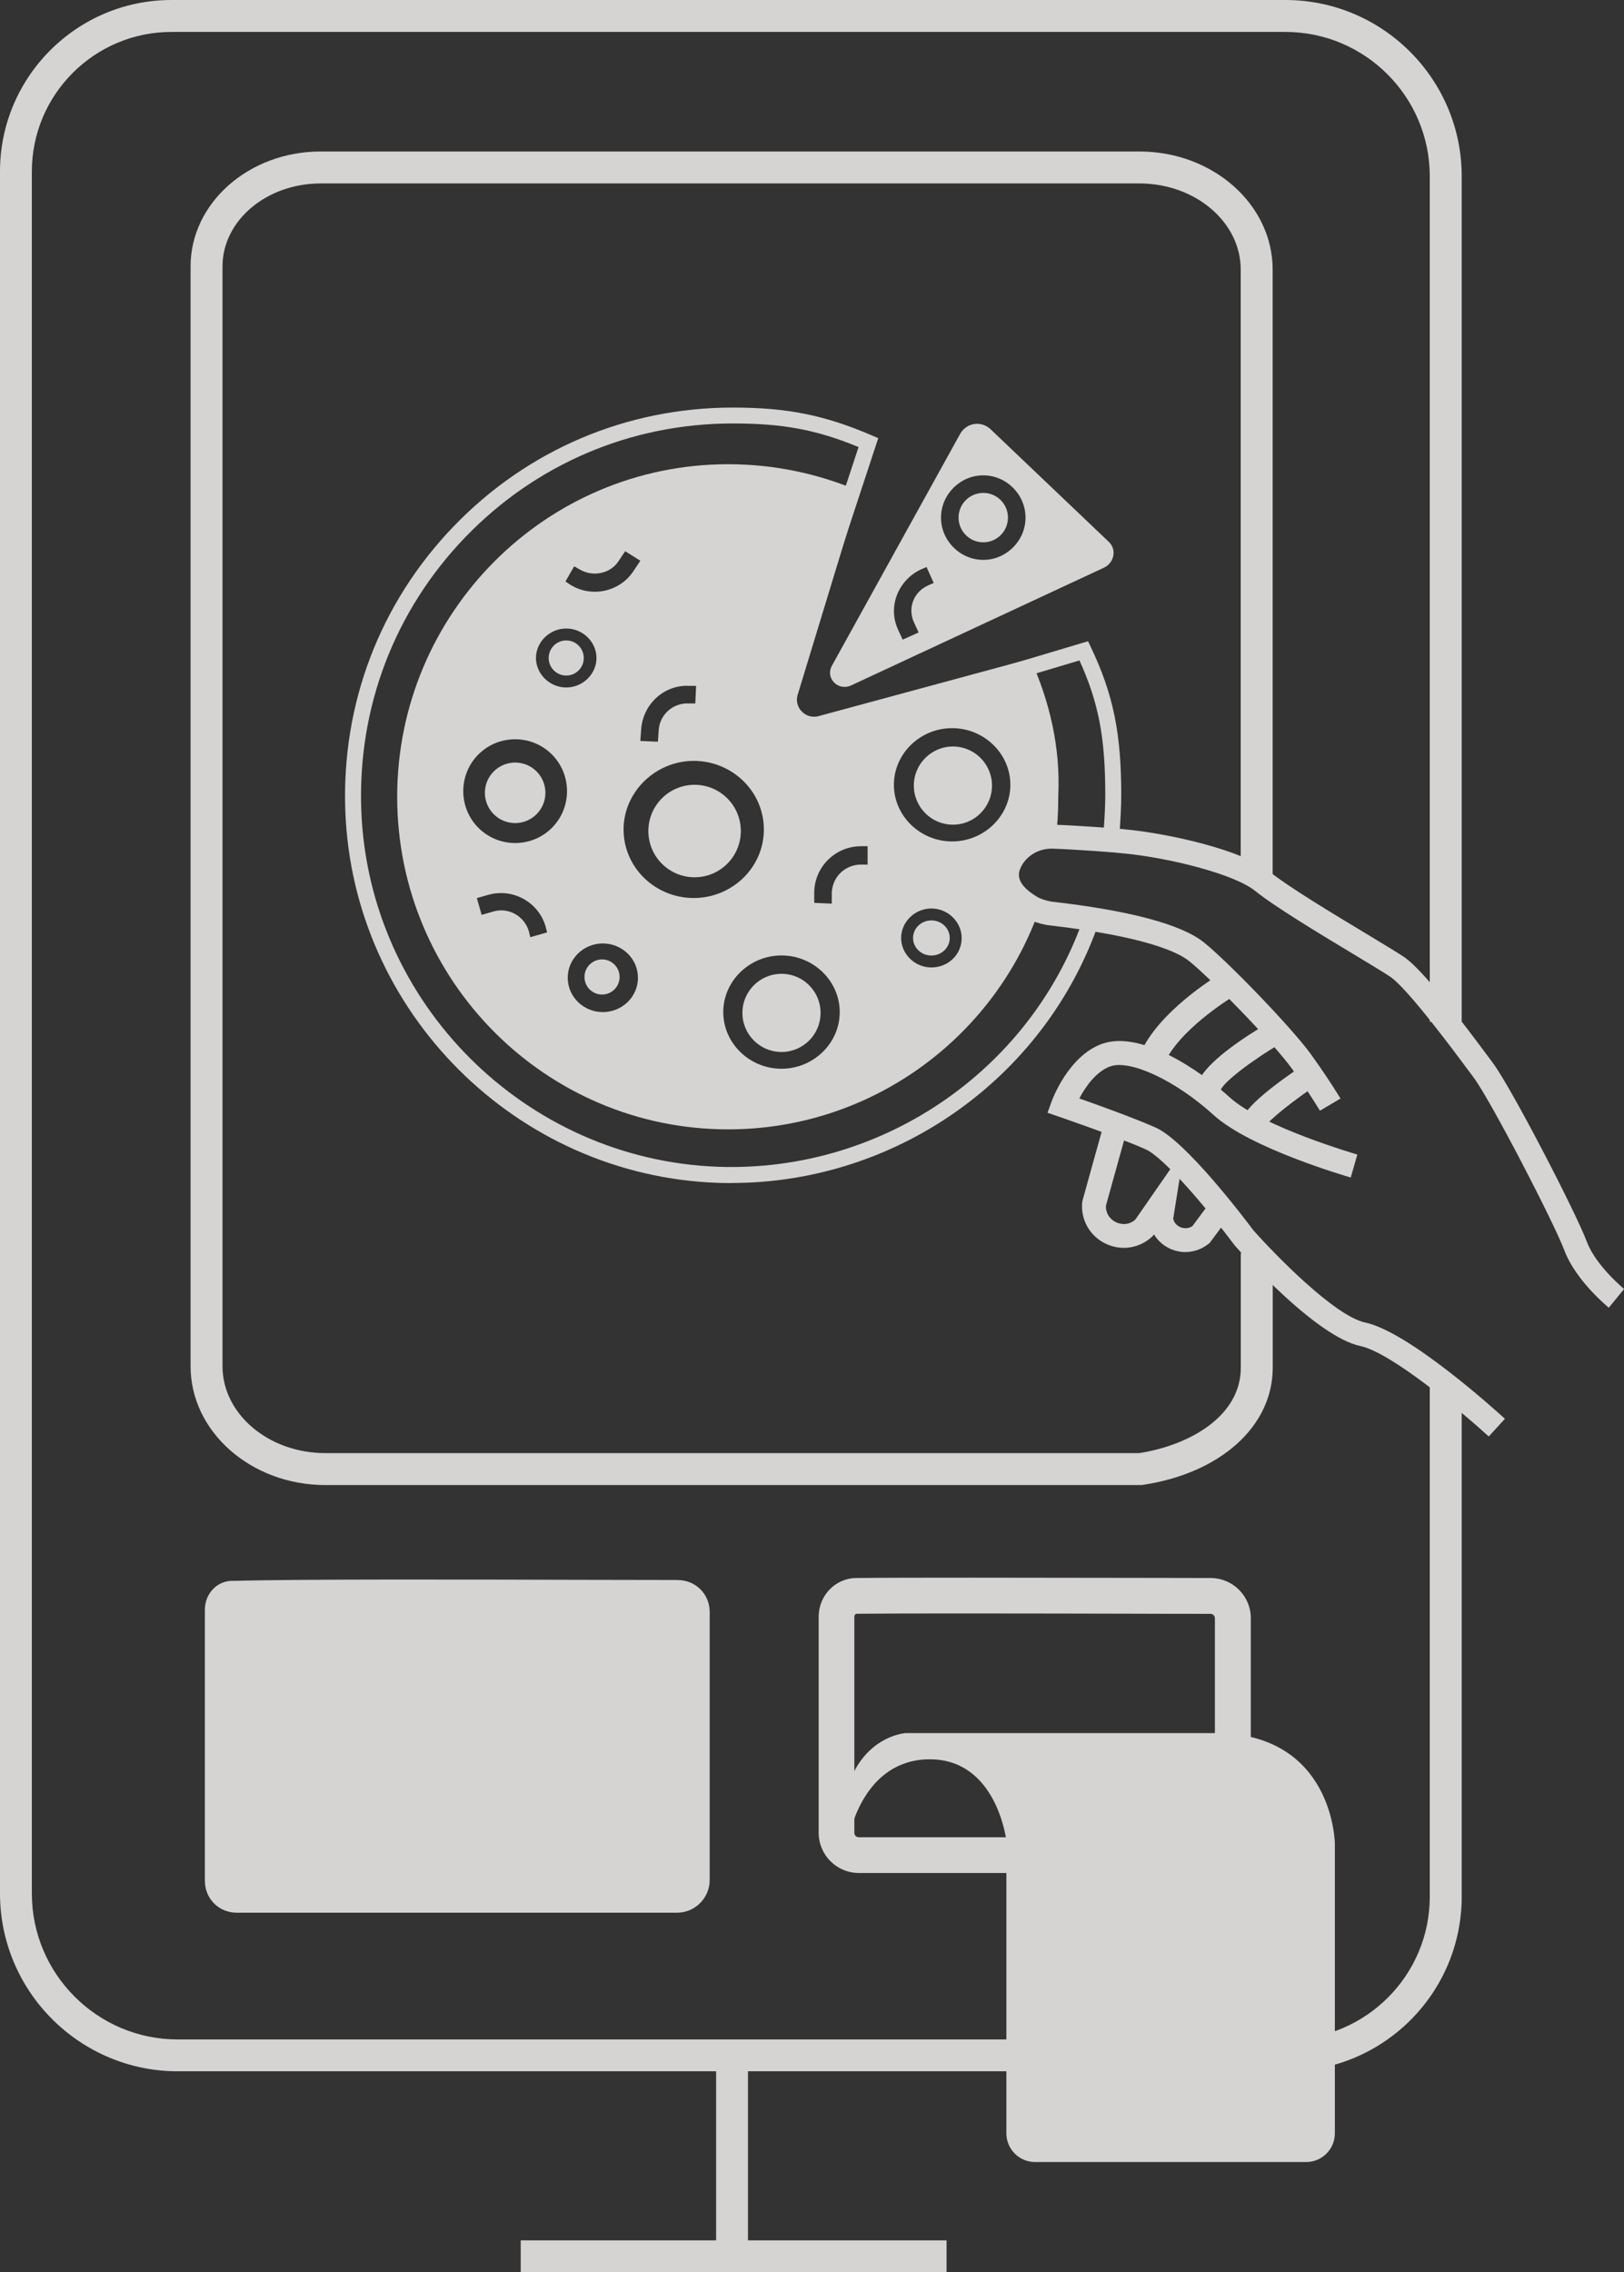<?xml version="1.0" encoding="UTF-8"?>
<svg xmlns="http://www.w3.org/2000/svg" id="Ebene_2" data-name="Ebene 2" viewBox="0 0 204.44 286">
  <rect x="0" y="0" width="204.44" height="286" fill="#333333" stroke="none"/>
  <defs>
    <style>
      .cls-1 {
        fill: #d6d3d3;
      }

      .cls-1, .cls-2 {
        stroke-width: 0px;
      }

      .cls-2 {
        fill: #fff;
      }
    </style>
  </defs>
  <path class="cls-1" d="M162.03,260.71H22.39c-12.34,0-22.39-10.04-22.39-22.39V21.58C0,9.68,9.68,0,21.58,0h140.24c12.23,0,22.19,9.95,22.19,22.19v106.41h-4.02V22.19c0-10.02-8.15-18.17-18.17-18.17H21.58c-9.69,0-17.57,7.88-17.57,17.57v216.74c0,10.13,8.24,18.37,18.37,18.37h139.64c9.91,0,17.97-8.06,17.97-17.97v-64.65h4.02v64.65c0,12.12-9.86,21.98-21.99,21.98Z"></path>
  <rect class="cls-1" x="90.15" y="256.89" width="4.01" height="28.41"></rect>
  <rect class="cls-1" x="65.55" y="281.99" width="53.61" height="4.01"></rect>
  <path class="cls-1" d="M143.7,186.92H40.96c-9.35,0-16.97-6.71-16.97-14.96V33.53c0-7.97,7.34-14.46,16.36-14.46h103.1c9.24,0,16.76,6.66,16.76,14.86v76.8h-4.02V33.93c0-5.98-5.72-10.84-12.75-10.84H40.36c-6.81,0-12.35,4.68-12.35,10.44v138.43c0,6.03,5.81,10.94,12.95,10.94h102.44c6.4-.99,12.8-4.68,12.8-10.74v-14.46h4.02v14.46c0,7.36-6.58,13.28-16.37,14.74l-.15.02Z"></path>
  <path class="cls-1" d="M85.33,198.87c-2.64,0-6.58-.01-11.19-.02-14.61-.04-36.69-.1-44.7.13-.93-.05-1.82.27-2.51.92-.72.68-1.14,1.66-1.14,2.7v34.13c0,2.25,1.76,4.02,4.02,4.02h55.41c2.27,0,4.12-1.85,4.12-4.12v-33.73c0-2.25-1.76-4.02-4.02-4.02Z"></path>
  <path class="cls-1" d="M152.29,235.75h-44.17c-2.79,0-5.06-2.27-5.06-5.06v-27.21c0-2.68,2.14-4.86,4.76-4.86,6.06-.07,22-.04,33.64-.02,4.55,0,8.46.02,10.94.02,2.79,0,5.06,2.27,5.06,5.06v26.9c0,2.85-2.31,5.16-5.16,5.16ZM121.16,203.08c-5.61,0-10.52.01-13.32.04-.16,0-.29.18-.29.36v27.21c0,.35.29.56.56.56h44.17c.37,0,.66-.3.66-.66v-26.9c0-.35-.29-.56-.56-.56-2.47,0-6.4,0-10.95-.02-6.25-.01-13.75-.03-20.28-.03Z"></path>
  <path class="cls-1" d="M152.89,218.14h-38.88c-.08,0-8.21.57-8.11,12.95l1,.08c.07-.4,1.84-9.73,10.15-9.73s9.59,9.88,9.64,10.24v36.84c0,1.99,1.62,3.61,3.61,3.61h34.13c1.99,0,3.61-1.62,3.61-3.61v-36.44c0-.14-.17-13.95-15.16-13.95Z"></path>
  <g>
    <circle class="cls-1" cx="123.78" cy="65.15" r="3.11"></circle>
    <path class="cls-1" d="M139.54,68.16l-14.86-14.15c-1.2-1.1-3.01-.8-3.81.6l-16.16,29.21c-.8,1.51.7,3.11,2.31,2.51l31.92-14.86c1.31-.6,1.71-2.31.6-3.31ZM116.85,73.68c-1.81.8-2.61,2.81-1.81,4.62l.6,1.31-2.01.9-.6-1.31c-1.31-2.91.1-6.22,2.91-7.53l.7-.3.9,2.01-.7.3ZM123.78,70.47c-2.91,0-5.32-2.41-5.32-5.32s2.41-5.32,5.32-5.32,5.32,2.41,5.32,5.32-2.41,5.32-5.32,5.32Z"></path>
  </g>
  <path class="cls-2" d="M90.85,78.9c-3.51,0-6.32-2.71-6.32-6.12s2.81-6.12,6.32-6.12,6.32,2.71,6.32,6.12-2.81,6.12-6.32,6.12ZM90.85,69.07c-2.11,0-3.71,1.61-3.71,3.61s1.71,3.61,3.71,3.61c2.11,0,3.71-1.61,3.71-3.61s-1.71-3.61-3.71-3.61Z"></path>
  <path class="cls-1" d="M92.09,148.91c-.59,0-1.18-.01-1.78-.03-25.34-.92-45.92-21.5-46.84-46.84-.49-13.44,4.35-26.15,13.65-35.8,9.28-9.63,21.76-14.94,35.14-14.94,6.82,0,11.55.95,17.46,3.49l.84.36-10.91,33.14c-.1.52-.38,2.21-.5,3.16l.72.34,37.1-11.08.37.78c2.81,5.92,3.81,10.79,3.81,18.6,0,1.52-.1,3.06-.2,4.54l-2.01-.09v-.04c.1-1.45.2-2.95.2-4.41,0-7.23-.83-11.63-3.25-16.96l-36.18,10.8-2.63-1.24v-.64c0-.64.55-3.84.62-4.21l.03-.12,10.35-31.45c-5.3-2.19-9.55-2.97-15.82-2.97-12.83,0-24.79,5.09-33.69,14.32-8.91,9.25-13.56,21.44-13.09,34.33.89,24.3,20.61,44.02,44.91,44.91,20.95.75,40.04-12.57,46.39-32.43l1.91.61c-6.44,20.15-25.44,33.86-46.59,33.86Z"></path>
  <path class="cls-1" d="M202.53,164.6c-.17-.14-4.14-3.41-5.57-7.15-1.3-3.49-9.27-18.89-11.45-21.83l-.2-.27c-2.18-2.94-7.96-10.73-10.21-12.35-.78-.53-2.62-1.64-4.74-2.92-4.42-2.66-9.92-5.98-12.39-7.97-2.58-2.08-10.75-4.14-16.47-4.69h-.1c-.55-.1-5.86-.5-8.84-.6-1.71-.07-3.3.84-4.02,2.28-.3.64-.96,2.04,2.13,3.85.29.17,1.09.43,1.59.52,9.91,1.13,16.41,2.86,19.26,5.12,2.9,2.3,11.07,10.72,13.54,14.15,2.32,3.23,3.63,5.44,3.69,5.53l-2.59,1.53s-1.3-2.2-3.54-5.31c-2.31-3.21-10.25-11.4-12.96-13.55-1.35-1.07-5.46-3.09-17.81-4.5-.69-.11-1.94-.45-2.71-.91-4.73-2.78-4.1-6.05-3.3-7.75,1.26-2.52,3.99-4.11,6.85-3.98,2.86.1,8.19.48,9.15.61,5.24.51,14.57,2.55,18.03,5.34,2.31,1.86,7.94,5.26,12.05,7.73,2.25,1.36,4.03,2.43,4.92,3.03,2.35,1.69,6.83,7.53,10.9,13.02l.2.27c2.32,3.12,10.46,18.83,11.85,22.56,1.14,2.97,4.63,5.85,4.66,5.88l-1.9,2.33Z"></path>
  <path class="cls-1" d="M146.89,133.2l-2.86-1.58c2.8-5.06,9.65-9.09,9.94-9.26l1.65,2.83c-.06.04-6.37,3.75-8.73,8.01Z"></path>
  <path class="cls-1" d="M153.67,137.21l-2.96-.54c.47-2.71,6.49-6.48,9.06-7.97l1.52,2.6c-3.77,2.2-7.33,4.96-7.61,5.9Z"></path>
  <path class="cls-1" d="M159.25,141.83s.1-.2.05-.51l-2.98.46c-.12-.79-.35-2.25,7.57-7.6l1.69,2.49c-2.73,1.85-5.93,4.36-6.33,5.16Z"></path>
  <path class="cls-1" d="M187.41,180.8c-3.16-2.88-12.21-10.55-16.16-11.38-5.55-1.17-14.75-11.46-15.78-12.62l-.08-.1c-3.09-4.14-8.86-11.08-11.22-12.06-3.54-1.57-10.78-4.06-10.85-4.08l-1.45-.5.52-1.44c.08-.23,2.1-5.7,6.33-7.23,4.91-1.77,12.42,3.39,16.08,6.73,4.11,3.73,15.95,7.16,16.07,7.2l-.83,2.89c-.51-.15-12.64-3.66-17.26-7.86-4.78-4.35-10.51-7.03-13.03-6.12-1.75.63-3.1,2.55-3.88,4.03,2.37.83,6.86,2.45,9.51,3.62,3.8,1.58,11.37,11.59,12.4,12.97,2.66,3,10.24,10.81,14.1,11.62,5.46,1.16,16.35,10.99,17.57,12.11l-2.03,2.22Z"></path>
  <path class="cls-1" d="M149.24,157.6c-.59,0-1.19-.12-1.77-.35-.94-.39-1.69-1.04-2.19-1.87l-.18.21c-1.6,1.53-3.91,1.91-5.91.95-1.99-.95-3.15-2.99-2.96-5.18l.05-.27,2.51-9.03,2.9.81-2.47,8.89c-.04,1.06.62,1.77,1.27,2.08.32.15,1.4.56,2.42-.32l6.18-8.9-1.4,8.78c.16.69.69.98.92,1.07.5.2,1.05.15,1.5-.14l2.17-2.93,2.42,1.79-2.43,3.27-.16.12c-.85.67-1.86,1.01-2.88,1.01Z"></path>
  <g>
    <path class="cls-1" d="M129.7,82.92l-26.7,7.23c-1.61.4-3.01-1.1-2.61-2.61l7.83-25.7c-5.12-2.21-10.74-3.41-16.56-3.41-22.99,0-41.66,18.77-41.66,41.86s18.67,41.86,41.66,41.86c17.87,0,33.23-11.34,39.05-27.31.7-1.81-4.32-1.71-3.71-5.92.6-3.71,5.72-1.71,5.82-2.81.3-1.91.4-3.92.4-5.92.3-6.12-1.1-11.95-3.51-17.27ZM80.71,91.85c.2-3.21,2.91-5.72,6.12-5.52h.8l-.1,2.21h-.8c-2.01-.1-3.71,1.41-3.81,3.41l-.1,1.41-2.21-.1.1-1.41ZM72.28,71.28l.7.4c1.71,1,3.92.5,4.92-1.1l.8-1.2,1.91,1.2-.8,1.2c-1.71,2.71-5.32,3.51-8.03,1.81l-.6-.4,1.1-1.91ZM71.28,79.11c2.11,0,3.81,1.71,3.81,3.71s-1.71,3.71-3.81,3.71-3.81-1.71-3.81-3.71,1.71-3.71,3.81-3.71ZM66.76,117.96l-.2-.8c-.6-1.91-2.61-3.01-4.52-2.41l-1.41.4-.6-2.11,1.41-.4c3.11-.9,6.32.9,7.23,3.92l.2.8-2.11.6ZM64.85,106.11c-3.61,0-6.53-2.91-6.53-6.53s2.91-6.53,6.53-6.53,6.53,2.91,6.53,6.53-2.91,6.53-6.53,6.53ZM75.89,127.39c-2.41,0-4.42-1.91-4.42-4.32s2.01-4.32,4.42-4.32,4.42,1.91,4.42,4.32-2.01,4.32-4.42,4.32ZM78.5,104.4c0-4.72,4.02-8.63,8.83-8.63s8.83,3.81,8.83,8.63-4.02,8.63-8.83,8.63c-4.82,0-8.83-3.81-8.83-8.63ZM98.38,134.52c-4.02,0-7.33-3.21-7.33-7.13s3.31-7.13,7.33-7.13,7.33,3.21,7.33,7.13c0,3.92-3.31,7.13-7.33,7.13ZM109.22,108.82h-.8c-2.01,0-3.61,1.51-3.71,3.51v1.41l-2.21-.1v-1.41c.1-3.21,2.71-5.72,5.92-5.72h.8v2.31ZM117.25,121.77c-2.11,0-3.81-1.71-3.81-3.71s1.71-3.71,3.81-3.71,3.81,1.71,3.81,3.71c0,2.11-1.71,3.71-3.81,3.71ZM119.86,105.91c-4.02,0-7.33-3.21-7.33-7.13s3.31-7.13,7.33-7.13,7.33,3.21,7.33,7.13-3.31,7.13-7.33,7.13Z"></path>
    <ellipse class="cls-1" cx="117.25" cy="118.06" rx="2.31" ry="2.21"></ellipse>
  </g>
  <circle class="cls-1" cx="64.85" cy="99.79" r="3.81"></circle>
  <circle class="cls-1" cx="87.44" cy="104.6" r="5.82"></circle>
  <circle class="cls-1" cx="71.28" cy="82.82" r="2.21"></circle>
  <circle class="cls-1" cx="75.79" cy="122.97" r="2.21"></circle>
  <circle class="cls-1" cx="98.38" cy="127.49" r="4.92"></circle>
  <circle class="cls-1" cx="119.96" cy="98.88" r="4.92"></circle>
</svg>
